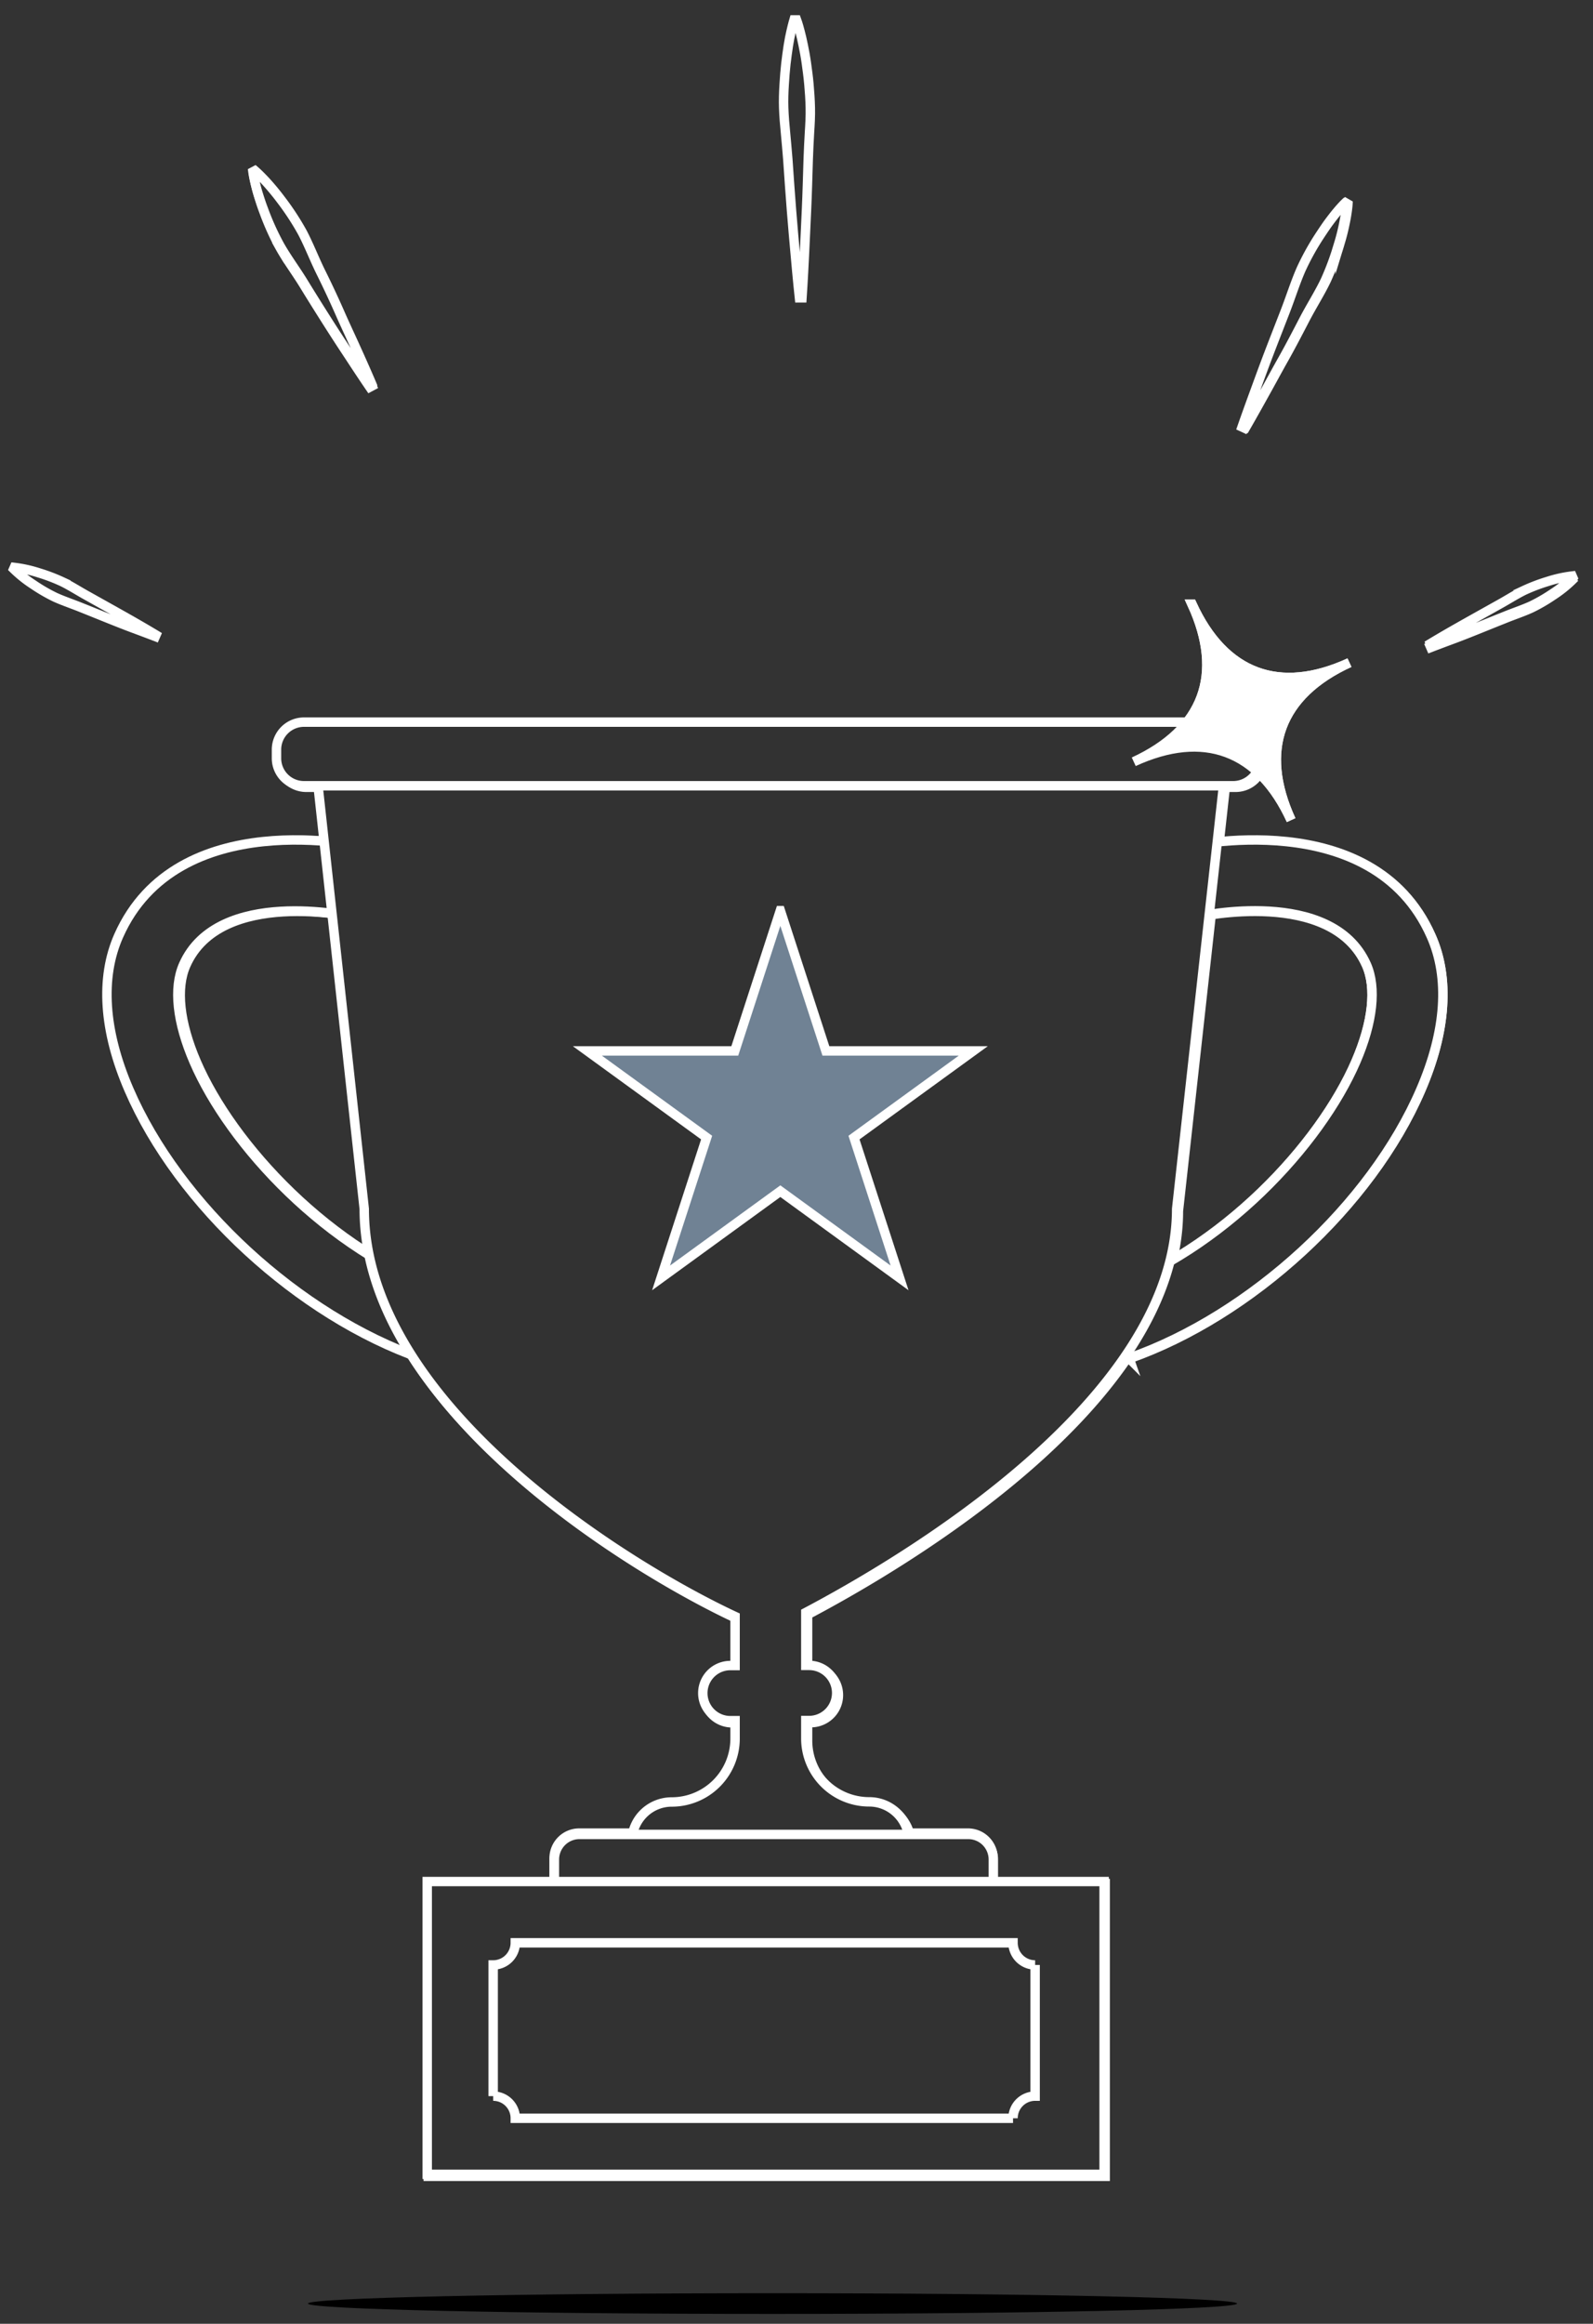 <svg xmlns="http://www.w3.org/2000/svg" viewBox="0 0 585.815 854.04"><rect x="0" y="0" width="585.815" height="854.04" fill="#333333" stroke="none"/><defs><style>.cls-1,.cls-4{fill:none}.cls-2{clip-path:url(#clip-path)}.cls-3{fill:#323232}.cls-23,.cls-4{stroke:#fff;stroke-miterlimit:10;stroke-width:3.464px}.cls-5{clip-path:url(#clip-path-2)}.cls-6{clip-path:url(#clip-path-3)}.cls-7{clip-path:url(#clip-path-4)}.cls-23,.cls-8{fill:#708294}.cls-9{clip-path:url(#clip-path-5)}.cls-10{clip-path:url(#clip-path-6)}.cls-11{clip-path:url(#clip-path-7)}.cls-12{clip-path:url(#clip-path-8)}.cls-13{clip-path:url(#clip-path-9)}.cls-14{fill:#fff}.cls-15{clip-path:url(#clip-path-10)}.cls-16{clip-path:url(#clip-path-11)}.cls-17{clip-path:url(#clip-path-12)}.cls-18{clip-path:url(#clip-path-13)}.cls-19{clip-path:url(#clip-path-14)}.cls-20{clip-path:url(#clip-path-15)}.cls-21{clip-path:url(#clip-path-16)}.cls-22{fill:#c52060}.cls-24{clip-path:url(#clip-path-17)}.cls-25{clip-path:url(#clip-path-18)}.cls-26{clip-path:url(#clip-path-19)}.cls-27{clip-path:url(#clip-path-20)}.cls-28{clip-path:url(#clip-path-22)}.cls-29{clip-path:url(#clip-path-23)}.cls-30{clip-path:url(#clip-path-24)}.cls-31{clip-path:url(#clip-path-25)}</style><clipPath id="clip-path"><path class="cls-1" d="M155.703 499.358c-44.932-15.728-89.084-56.294-107.393-98.732-9.319-21.565-10.635-41.121-3.776-56.572 21.513-48.396 89.119-33.032 92.011-32.374l-5.975 25.428c-.468-.104-49.453-11.103-62.202 17.581-3.776 8.488-2.407 21.167 3.863 35.648 13.199 30.572 49.072 69.372 92.063 84.407z"/></clipPath><clipPath id="clip-path-2"><path class="cls-1" d="M415.196 499.358l-8.661-24.613c43.01-15.035 78.882-53.853 92.08-84.408 6.271-14.498 7.64-27.16 3.864-35.648-12.801-28.667-61.734-17.702-62.202-17.58l-6.028-25.377c2.858-.658 70.481-16.022 91.995 32.374 6.928 15.434 5.56 35.007-3.76 56.572-18.256 42.386-62.426 82.97-107.288 98.68z"/></clipPath><clipPath id="clip-path-3"><path class="cls-1" d="M116.175 276.57l18.413 168.52c0 72.958 99.287 132.561 136.372 149.779V612.9h-1.732a10.133 10.133 0 0 0 0 20.267h1.732v6.582a23.315 23.315 0 0 1-23.315 23.297 14.654 14.654 0 0 0-14.654 14.654v11.38h101.954v-11.432a14.654 14.654 0 0 0-14.653-14.654 23.315 23.315 0 0 1-23.315-23.297v-6.583h1.212a10.133 10.133 0 1 0 0-20.266h-1.212v-19.434c36.271-19.14 136.372-78.259 136.372-148.324l18.655-168.52z"/></clipPath><clipPath id="clip-path-4"><path class="cls-1" d="M287.9 334.077l16.75 51.549h54.199l-43.858 31.854 16.75 51.566-43.841-31.872-43.858 31.872 16.75-51.566-43.858-31.854h54.217l16.749-51.549z"/></clipPath><clipPath id="clip-path-5"><path class="cls-1" d="M213.002 673.699h142.954a9.232 9.232 0 0 1 9.233 9.232v7.414a9.232 9.232 0 0 1-9.233 9.232H213.002a9.232 9.232 0 0 1-9.232-9.232v-7.414a9.232 9.232 0 0 1 9.232-9.232z"/></clipPath><clipPath id="clip-path-6"><path class="cls-1" d="M157.487 692.233h248.927v107.601H157.487z"/></clipPath><clipPath id="clip-path-7"><path class="cls-1" d="M190.433 778.51h183.035a8.124 8.124 0 0 1 8.124-8.14v-48.206a8.141 8.141 0 0 1-8.124-8.14H190.433a8.141 8.141 0 0 1-8.142 8.14v48.206a8.124 8.124 0 0 1 8.142 8.14z"/></clipPath><clipPath id="clip-path-8"><path class="cls-1" d="M112.66 265.969h341.7a10.098 10.098 0 0 1 10.098 10.098v3.188a10.098 10.098 0 0 1-10.098 10.098h-341.7a10.098 10.098 0 0 1-10.117-10.098v-3.153a10.116 10.116 0 0 1 10.116-10.133z"/></clipPath><clipPath id="clip-path-9"><path class="cls-1" d="M438.372 222.094c11.813 25.722 32.148 33.257 57.888 21.444-25.74 11.813-33.274 32.148-21.461 57.87-11.813-25.722-32.131-33.256-57.871-21.443 25.74-11.883 33.257-32.149 21.444-57.871z"/></clipPath><clipPath id="clip-path-10"><path class="cls-1" d="M495.689 75.017s-.087 1.507-.503 4.019c-.208 1.264-.502 2.789-.883 4.503s-.866 3.62-1.49 5.665a99.108 99.108 0 0 1-4.988 13.597c-2.27 4.78-5.353 9.579-7.95 14.585s-5.197 9.994-7.813 14.636-4.937 8.99-7.015 12.68c-4.105 7.43-6.929 12.315-6.929 12.315l-.866-.398s1.854-5.353 4.781-13.303c1.455-3.984 3.152-8.66 5.04-13.598s3.95-10.202 5.994-15.468 3.741-10.704 5.889-15.589A94.13 94.13 0 0 1 486.006 86c1.143-1.732 2.304-3.464 3.326-4.833s1.992-2.615 2.823-3.602c1.628-1.958 2.72-3.014 2.72-3.014z"/></clipPath><clipPath id="clip-path-11"><path class="cls-1" d="M578.26 213.121a45.664 45.664 0 0 1-7.24 5.768 62.252 62.252 0 0 1-8.02 4.642c-3.083 1.404-6.53 2.53-9.873 3.898-6.704 2.667-13.39 5.439-18.482 7.327s-8.47 3.187-8.47 3.187l-.243-.554s3.083-1.871 7.795-4.573 11.016-6.201 17.321-9.735c3.152-1.732 6.218-3.707 9.232-5.196a65.304 65.304 0 0 1 8.661-3.309 47.563 47.563 0 0 1 9.076-2.009z"/></clipPath><clipPath id="clip-path-12"><path class="cls-1" d="M94.004 63.724s1.143.97 2.893 2.788c.883.901 1.905 2.027 3.03 3.343s2.357 2.824 3.621 4.521a97 97 0 0 1 7.847 11.97c2.442 4.607 4.434 9.855 6.928 14.879s4.833 10.046 6.929 14.81 4.209 9.197 5.924 13.025c3.464 7.622 5.647 12.783 5.647 12.783l-.814.433s-3.153-4.607-7.726-11.622c-2.304-3.465-4.988-7.587-7.794-12.004s-5.769-9.128-8.661-13.857-6.288-9.25-8.851-13.857a95.27 95.27 0 0 1-5.872-13.043c-.763-1.975-1.352-3.828-1.871-5.474s-.9-3.135-1.195-4.365c-.59-2.46-.78-3.932-.78-3.932z"/></clipPath><clipPath id="clip-path-13"><path class="cls-1" d="M154.818 499.207c-44.932-15.728-89.084-56.295-107.393-98.733-9.319-21.565-10.635-41.12-3.776-56.571 21.513-48.397 89.12-33.032 92.012-32.374l-5.976 25.428c-.468-.104-49.453-11.103-62.201 17.58-3.777 8.488-2.408 21.168 3.862 35.649 13.2 30.572 49.072 69.372 92.064 84.407z"/></clipPath><clipPath id="clip-path-14"><path class="cls-1" d="M415.196 499.155l-8.661-24.614c43.01-15.035 78.882-53.852 92.08-84.407 6.271-14.499 7.64-27.16 3.864-35.648-12.801-28.667-61.734-17.703-62.202-17.581l-6.028-25.376c2.858-.658 70.481-16.023 91.995 32.374 6.928 15.433 5.56 35.006-3.76 56.572-18.256 42.385-62.426 82.97-107.288 98.68z"/></clipPath><clipPath id="clip-path-15"><path class="cls-1" d="M115.535 275.79l18.412 168.52c0 72.959 99.287 132.562 136.372 149.78v18.031h-1.732a10.133 10.133 0 0 0 0 20.266h1.732v6.582a23.315 23.315 0 0 1-23.315 23.298 14.654 14.654 0 0 0-14.653 14.654v11.38h101.954v-11.432a14.654 14.654 0 0 0-14.654-14.654 23.315 23.315 0 0 1-23.315-23.298v-6.582h1.212a10.133 10.133 0 0 0 0-20.266h-1.212v-19.435c36.271-19.14 136.372-78.258 136.372-148.323l18.655-168.52z"/></clipPath><clipPath id="clip-path-16"><path class="cls-1" d="M286.965 334.683l16.75 51.549h54.199l-43.858 31.854 16.75 51.566-43.841-31.871-43.858 31.871 16.75-51.566-43.858-31.854h54.216l16.75-51.549z"/></clipPath><clipPath id="clip-path-17"><rect class="cls-1" x="203.874" y="674.184" width="161.419" height="25.878" rx="9.232" ry="9.232"/></clipPath><clipPath id="clip-path-18"><path class="cls-1" d="M157.106 691.505h248.927v107.601H157.106z"/></clipPath><clipPath id="clip-path-19"><path class="cls-1" d="M189.497 778.51h183.036a8.124 8.124 0 0 1 8.124-8.14v-48.206a8.141 8.141 0 0 1-8.124-8.14H189.497a8.141 8.141 0 0 1-8.14 8.14v48.206a8.124 8.124 0 0 1 8.14 8.14z"/></clipPath><clipPath id="clip-path-20"><path class="cls-1" d="M111.793 265.397h341.7a10.098 10.098 0 0 1 10.099 10.099v3.187a10.098 10.098 0 0 1-10.099 10.098h-341.7a10.098 10.098 0 0 1-10.116-10.098v-3.153a10.116 10.116 0 0 1 10.116-10.133z"/></clipPath><clipPath id="clip-path-22"><path class="cls-1" d="M495.204 75.33s-.087 1.506-.503 4.018c-.208 1.264-.502 2.788-.883 4.503s-.866 3.62-1.49 5.664a99.108 99.108 0 0 1-4.988 13.598c-2.27 4.78-5.353 9.578-7.95 14.584s-5.197 9.995-7.813 14.637-4.937 8.99-7.015 12.68c-4.105 7.43-6.929 12.315-6.929 12.315l-.866-.399s1.854-5.352 4.781-13.302c1.455-3.984 3.152-8.661 5.04-13.598s3.95-10.202 5.994-15.468 3.741-10.704 5.889-15.59a94.127 94.127 0 0 1 7.05-12.661c1.143-1.732 2.304-3.464 3.326-4.833s1.992-2.615 2.823-3.603c1.628-1.957 2.72-3.014 2.72-3.014z"/></clipPath><clipPath id="clip-path-23"><path class="cls-1" d="M292.93 7.308s.589 1.593 1.3 4.365c.38 1.385.761 3.083 1.16 5.023s.814 4.122 1.143 6.496.693 4.988.935 7.725.45 5.63.52 8.66-.104 6.098-.312 9.233-.312 6.34-.45 9.544c-.208 6.374-.364 12.766-.641 18.76s-.52 11.587-.762 16.368c-.468 9.596-.9 15.988-.9 15.988h-.936s-.693-6.375-1.525-15.936c-.433-4.78-.935-10.393-1.403-16.334s-.918-12.35-1.35-18.725c-.278-3.187-.52-6.374-.832-9.51s-.572-6.218-.676-9.214 0-5.872.174-8.66.363-5.353.64-7.744.59-4.607.884-6.547.658-3.655.97-5.058c.606-2.702 1.126-4.434 1.126-4.434z"/></clipPath><clipPath id="clip-path-24"><path class="cls-1" d="M578.381 212.255a45.662 45.662 0 0 1-7.24 5.768 62.255 62.255 0 0 1-8.02 4.642c-3.083 1.403-6.53 2.53-9.873 3.898-6.704 2.667-13.39 5.439-18.482 7.327s-8.47 3.187-8.47 3.187l-.243-.554s3.083-1.871 7.795-4.573 11.016-6.201 17.321-9.735c3.153-1.732 6.219-3.707 9.232-5.196a65.309 65.309 0 0 1 8.661-3.309 47.563 47.563 0 0 1 9.077-2.01z"/></clipPath><clipPath id="clip-path-25"><path class="cls-1" d="M93.762 62.736s1.143.97 2.892 2.79c.884.9 1.906 2.026 3.031 3.342s2.356 2.824 3.62 4.521a96.999 96.999 0 0 1 7.847 11.97c2.443 4.607 4.435 9.855 6.929 14.878s4.833 10.047 6.928 14.81 4.21 9.198 5.924 13.026c3.465 7.621 5.647 12.783 5.647 12.783l-.814.433s-3.152-4.607-7.725-11.623c-2.304-3.464-4.989-7.586-7.795-12.003s-5.768-9.129-8.66-13.857-6.288-9.25-8.852-13.858a95.266 95.266 0 0 1-5.872-13.043c-.762-1.974-1.351-3.828-1.87-5.473s-.901-3.135-1.196-4.365c-.589-2.46-.78-3.932-.78-3.932z"/></clipPath></defs><title>waArtboard 54 copy</title><g id="concepts"><g id="TECHNOLOGY"><g class="cls-2"><path class="cls-3" d="M31.544 300.192h141.411v207.827H31.544z"/></g><path class="cls-4" d="M155.703 499.358c-44.932-15.728-89.084-56.295-107.393-98.732-9.319-21.565-10.635-41.121-3.776-56.572 21.513-48.396 89.119-33.032 92.011-32.374l-5.975 25.428c-.468-.104-49.453-11.103-62.202 17.581-3.776 8.488-2.407 21.167 3.863 35.648 13.199 30.572 49.072 69.372 92.063 84.407z"/><g class="cls-5"><path class="cls-3" d="M397.874 300.244h141.395v207.775H397.874z"/></g><path class="cls-4" d="M415.196 499.358l-8.661-24.614c43.01-15.035 78.882-53.852 92.08-84.407 6.271-14.498 7.64-27.16 3.864-35.648-12.801-28.667-61.734-17.702-62.202-17.58l-6.028-25.377c2.858-.658 70.481-16.022 91.995 32.374 6.928 15.433 5.56 35.007-3.76 56.572-18.256 42.385-62.426 82.97-107.288 98.68z"/><g class="cls-6"><path class="cls-3" d="M107.515 267.909h353.15v429.832h-353.15z"/></g><path class="cls-4" d="M116.175 276.57l18.413 168.52c0 72.958 99.287 132.561 136.372 149.779V612.9h-1.732a10.133 10.133 0 1 0 0 20.267h1.732v6.582a23.315 23.315 0 0 1-23.315 23.297 14.654 14.654 0 0 0-14.654 14.654v11.38h101.954v-11.432a14.654 14.654 0 0 0-14.654-14.654 23.315 23.315 0 0 1-23.314-23.297v-6.582h1.212a10.133 10.133 0 1 0 0-20.267h-1.212v-19.434c36.271-19.14 136.372-78.259 136.372-148.324l18.655-168.52z"/><g class="cls-7"><path class="cls-8" d="M208.274 325.416H367.51v152.29H208.274z"/></g><path class="cls-4" d="M287.9 334.077l16.75 51.549h54.199l-43.858 31.854 16.75 51.566-43.841-31.872-43.858 31.872 16.75-51.566-43.858-31.854h54.217l16.749-51.549z"/><g class="cls-9"><path class="cls-3" d="M195.109 665.038h178.74v43.2h-178.74z"/></g><path class="cls-4" d="M213.002 673.699h142.954a9.232 9.232 0 0 1 9.233 9.232v7.414a9.232 9.232 0 0 1-9.233 9.232H213.002a9.232 9.232 0 0 1-9.232-9.232v-7.414a9.232 9.232 0 0 1 9.232-9.232z"/><g class="cls-10"><path class="cls-3" d="M148.826 683.572h266.248v124.922H148.826z"/></g><path class="cls-4" d="M157.487 692.233h248.927v107.601H157.487z"/><g class="cls-11"><path class="cls-3" d="M173.631 705.362h216.622v81.809H173.631z"/></g><path class="cls-4" d="M190.433 778.51h183.035a8.124 8.124 0 0 1 8.124-8.14v-48.206a8.141 8.141 0 0 1-8.124-8.14H190.433a8.141 8.141 0 0 1-8.142 8.14v48.206a8.124 8.124 0 0 1 8.142 8.14z"/><g class="cls-12"><path class="cls-3" d="M93.883 257.308h379.236v40.705H93.883z"/></g><path class="cls-4" d="M112.66 265.969h341.7a10.098 10.098 0 0 1 10.098 10.098v3.188a10.098 10.098 0 0 1-10.098 10.098h-341.7a10.098 10.098 0 0 1-10.117-10.098v-3.153a10.116 10.116 0 0 1 10.116-10.133z"/><g class="cls-13"><path class="cls-14" d="M408.267 213.433h96.654v96.636h-96.654z"/></g><path class="cls-4" d="M438.372 222.094c11.813 25.722 32.148 33.257 57.888 21.444-25.74 11.813-33.274 32.148-21.461 57.87-11.813-25.722-32.131-33.256-57.871-21.443 25.74-11.883 33.257-32.149 21.444-57.871z"/><g class="cls-15"><path class="cls-3" d="M448.592 65.889h55.758v99.789h-55.758z"/></g><path class="cls-4" d="M495.688 75.017s-.086 1.507-.502 4.019c-.208 1.264-.502 2.789-.883 4.503s-.866 3.62-1.49 5.665a99.12 99.12 0 0 1-4.988 13.597c-2.27 4.78-5.353 9.579-7.951 14.585s-5.196 9.994-7.812 14.636-4.937 8.99-7.015 12.68c-4.105 7.43-6.929 12.315-6.929 12.315l-.866-.398s1.854-5.353 4.78-13.303c1.456-3.984 3.153-8.66 5.041-13.597s3.95-10.203 5.994-15.469 3.741-10.704 5.889-15.589A94.127 94.127 0 0 1 486.006 86c1.143-1.732 2.304-3.464 3.326-4.833s1.992-2.615 2.823-3.602c1.628-1.958 2.72-3.014 2.72-3.014z"/><g class="cls-16"><path class="cls-3" d="M517.271 203.906h69.65v42.697h-69.65z"/></g><path class="cls-4" d="M578.26 213.121a45.661 45.661 0 0 1-7.24 5.768 62.256 62.256 0 0 1-8.02 4.642c-3.084 1.403-6.53 2.53-9.874 3.898-6.703 2.667-13.39 5.439-18.482 7.327s-8.47 3.187-8.47 3.187l-.242-.554s3.083-1.871 7.794-4.573 11.017-6.201 17.322-9.735c3.152-1.732 6.218-3.707 9.232-5.196a65.329 65.329 0 0 1 8.66-3.309 47.568 47.568 0 0 1 9.077-2.009z"/><g class="cls-17"><path class="cls-3" d="M84.598 55.063h60.885v95.874H84.598z"/></g><path class="cls-4" d="M94.004 63.724s1.143.97 2.893 2.789c.883.9 1.905 2.026 3.03 3.343s2.357 2.823 3.621 4.52a96.998 96.998 0 0 1 7.847 11.97c2.442 4.607 4.434 9.855 6.928 14.879s4.833 10.046 6.929 14.81 4.209 9.197 5.924 13.025c3.464 7.622 5.647 12.783 5.647 12.783l-.814.433s-3.153-4.607-7.726-11.622c-2.304-3.464-4.988-7.587-7.794-12.004s-5.768-9.128-8.661-13.857-6.288-9.25-8.851-13.857a95.27 95.27 0 0 1-5.872-13.043c-.763-1.975-1.352-3.828-1.871-5.474s-.9-3.135-1.195-4.365c-.59-2.46-.78-3.932-.78-3.932z"/><g class="cls-18"><path class="cls-3" d="M30.659 300.04H172.07v207.827H30.659z"/></g><path class="cls-4" d="M154.818 499.207c-44.932-15.728-89.084-56.295-107.393-98.733-9.319-21.565-10.635-41.12-3.776-56.571 21.513-48.397 89.12-33.032 92.012-32.374l-5.976 25.428c-.468-.104-49.453-11.103-62.201 17.58-3.777 8.488-2.408 21.168 3.862 35.648 13.2 30.573 49.072 69.373 92.064 84.408z"/><g class="cls-19"><path class="cls-3" d="M397.874 300.04h141.395v207.775H397.874z"/></g><path class="cls-4" d="M415.196 499.155l-8.661-24.614c43.01-15.035 78.882-53.852 92.08-84.408 6.271-14.498 7.64-27.16 3.864-35.647-12.801-28.667-61.734-17.703-62.202-17.581l-6.028-25.376c2.858-.658 70.481-16.023 91.995 32.374 6.928 15.433 5.56 35.006-3.76 56.571-18.256 42.386-62.426 82.97-107.288 98.68z"/><g class="cls-20"><path class="cls-3" d="M106.874 267.13h353.15v429.832h-353.15z"/></g><path class="cls-4" d="M115.535 275.79l18.412 168.52c0 72.959 99.287 132.562 136.372 149.78v18.031h-1.732a10.133 10.133 0 1 0 0 20.266h1.732v6.582a23.315 23.315 0 0 1-23.315 23.298 14.654 14.654 0 0 0-14.653 14.654v11.38h101.954v-11.432a14.654 14.654 0 0 0-14.654-14.654 23.315 23.315 0 0 1-23.315-23.298v-6.582h1.212a10.133 10.133 0 0 0 0-20.266h-1.212v-19.435c36.271-19.14 136.372-78.258 136.372-148.323l18.655-168.52z"/><g class="cls-21"><path class="cls-22" d="M207.338 326.022h159.236v152.29H207.338z"/></g><path class="cls-23" d="M286.965 334.683l16.75 51.549h54.199l-43.858 31.854 16.75 51.566-43.841-31.871-43.858 31.871 16.75-51.566-43.858-31.854h54.216l16.75-51.549z"/><g class="cls-24"><path class="cls-3" d="M195.213 665.523h178.74v43.2h-178.74z"/></g><path class="cls-4" d="M213.106 674.184H356.06a9.232 9.232 0 0 1 9.233 9.232v7.414a9.232 9.232 0 0 1-9.233 9.232H213.106a9.232 9.232 0 0 1-9.232-9.232v-7.414a9.232 9.232 0 0 1 9.232-9.232z"/><g class="cls-25"><path class="cls-3" d="M148.445 682.844h266.248v124.922H148.445z"/></g><path class="cls-4" d="M157.106 691.505h248.927v107.601H157.106z"/><g class="cls-26"><path class="cls-3" d="M172.695 705.362h216.622v81.809H172.695z"/></g><path class="cls-4" d="M189.497 778.51h183.036a8.124 8.124 0 0 1 8.124-8.14v-48.206a8.141 8.141 0 0 1-8.124-8.14H189.497a8.141 8.141 0 0 1-8.14 8.14v48.206a8.124 8.124 0 0 1 8.14 8.14z"/><g class="cls-27"><path class="cls-3" d="M93.017 256.737h379.236v40.705H93.017z"/></g><path class="cls-4" d="M111.793 265.397h341.7a10.098 10.098 0 0 1 10.099 10.099v3.187a10.098 10.098 0 0 1-10.099 10.098h-341.7a10.098 10.098 0 0 1-10.116-10.098v-3.153a10.116 10.116 0 0 1 10.116-10.133z"/><g class="cls-13"><path class="cls-14" d="M408.267 213.433h96.654v96.636h-96.654z"/></g><path class="cls-4" d="M438.372 222.094c11.813 25.722 32.148 33.257 57.888 21.444-25.74 11.813-33.274 32.148-21.461 57.87-11.813-25.722-32.131-33.256-57.871-21.443 25.74-11.883 33.257-32.149 21.444-57.871z"/><g class="cls-28"><path class="cls-3" d="M448.107 66.201h55.758v99.789h-55.758z"/></g><path class="cls-4" d="M495.204 75.33s-.087 1.506-.503 4.018c-.208 1.264-.502 2.788-.883 4.503s-.866 3.62-1.49 5.664a99.119 99.119 0 0 1-4.988 13.598c-2.27 4.78-5.353 9.579-7.95 14.584s-5.197 9.995-7.813 14.637-4.937 8.99-7.015 12.68c-4.105 7.43-6.929 12.315-6.929 12.315l-.866-.399s1.854-5.352 4.78-13.302c1.456-3.984 3.153-8.661 5.041-13.598s3.95-10.202 5.994-15.468 3.741-10.704 5.889-15.59a94.127 94.127 0 0 1 7.05-12.661c1.143-1.732 2.304-3.464 3.326-4.833s1.992-2.615 2.823-3.603c1.628-1.957 2.72-3.014 2.72-3.014z"/><g class="cls-29"><path class="cls-3" d="M279.499-1.353h27.165V118.13h-27.165z"/></g><path class="cls-4" d="M292.93 7.308s.59 1.593 1.3 4.365c.38 1.385.761 3.083 1.16 5.023s.814 4.123 1.143 6.496.693 4.988.935 7.725.45 5.63.52 8.66-.104 6.098-.312 9.233-.312 6.34-.45 9.544c-.208 6.374-.364 12.766-.641 18.76s-.52 11.587-.762 16.368c-.468 9.596-.9 15.988-.9 15.988h-.936s-.693-6.375-1.525-15.936c-.433-4.78-.935-10.393-1.403-16.334s-.918-12.35-1.35-18.725c-.278-3.187-.52-6.374-.832-9.51s-.572-6.218-.676-9.214 0-5.872.174-8.66.363-5.353.64-7.744.59-4.607.884-6.547.658-3.655.97-5.058c.606-2.702 1.126-4.434 1.126-4.434z"/><g class="cls-30"><path class="cls-3" d="M517.392 203.04h69.65v42.697h-69.65z"/></g><path class="cls-4" d="M578.381 212.255a45.661 45.661 0 0 1-7.24 5.768 62.256 62.256 0 0 1-8.02 4.642c-3.083 1.403-6.53 2.53-9.873 3.898-6.704 2.667-13.39 5.439-18.482 7.327s-8.47 3.187-8.47 3.187l-.243-.554s3.083-1.871 7.795-4.573 11.016-6.201 17.321-9.735c3.153-1.732 6.219-3.707 9.232-5.196a65.328 65.328 0 0 1 8.661-3.309 47.568 47.568 0 0 1 9.077-2.01z"/><g class="cls-31"><path class="cls-3" d="M84.356 54.076h60.885v95.874H84.356z"/></g><path class="cls-4" d="M93.762 62.736s1.143.97 2.892 2.79c.884.9 1.906 2.026 3.031 3.342s2.356 2.824 3.62 4.521a96.998 96.998 0 0 1 7.847 11.97c2.443 4.607 4.435 9.855 6.929 14.878s4.833 10.047 6.928 14.81 4.21 9.198 5.924 13.026c3.465 7.621 5.647 12.783 5.647 12.783l-.814.433s-3.152-4.607-7.725-11.623c-2.304-3.464-4.989-7.586-7.795-12.003s-5.768-9.129-8.66-13.857-6.288-9.25-8.852-13.858a95.27 95.27 0 0 1-5.872-13.043c-.762-1.974-1.351-3.828-1.87-5.473s-.901-3.135-1.196-4.365c-.589-2.46-.78-3.932-.78-3.932z"/><path d="M454.911 846.607c0-2.1-76.478-3.805-170.82-3.805-94.341 0-170.823 1.705-170.823 3.805 0 2.103 76.482 3.807 170.824 3.807 94.34 0 170.82-1.704 170.82-3.807z"/><path class="cls-4" d="M5.028 209.098a45.662 45.662 0 0 0 7.24 5.768 62.256 62.256 0 0 0 8.02 4.642c3.083 1.403 6.53 2.53 9.873 3.898 6.704 2.667 13.39 5.439 18.482 7.327s8.47 3.187 8.47 3.187l.243-.554s-3.083-1.871-7.795-4.573-11.016-6.201-17.321-9.735c-3.152-1.732-6.218-3.707-9.232-5.196a65.33 65.33 0 0 0-8.661-3.309 47.568 47.568 0 0 0-9.076-2.01z"/></g></g></svg>